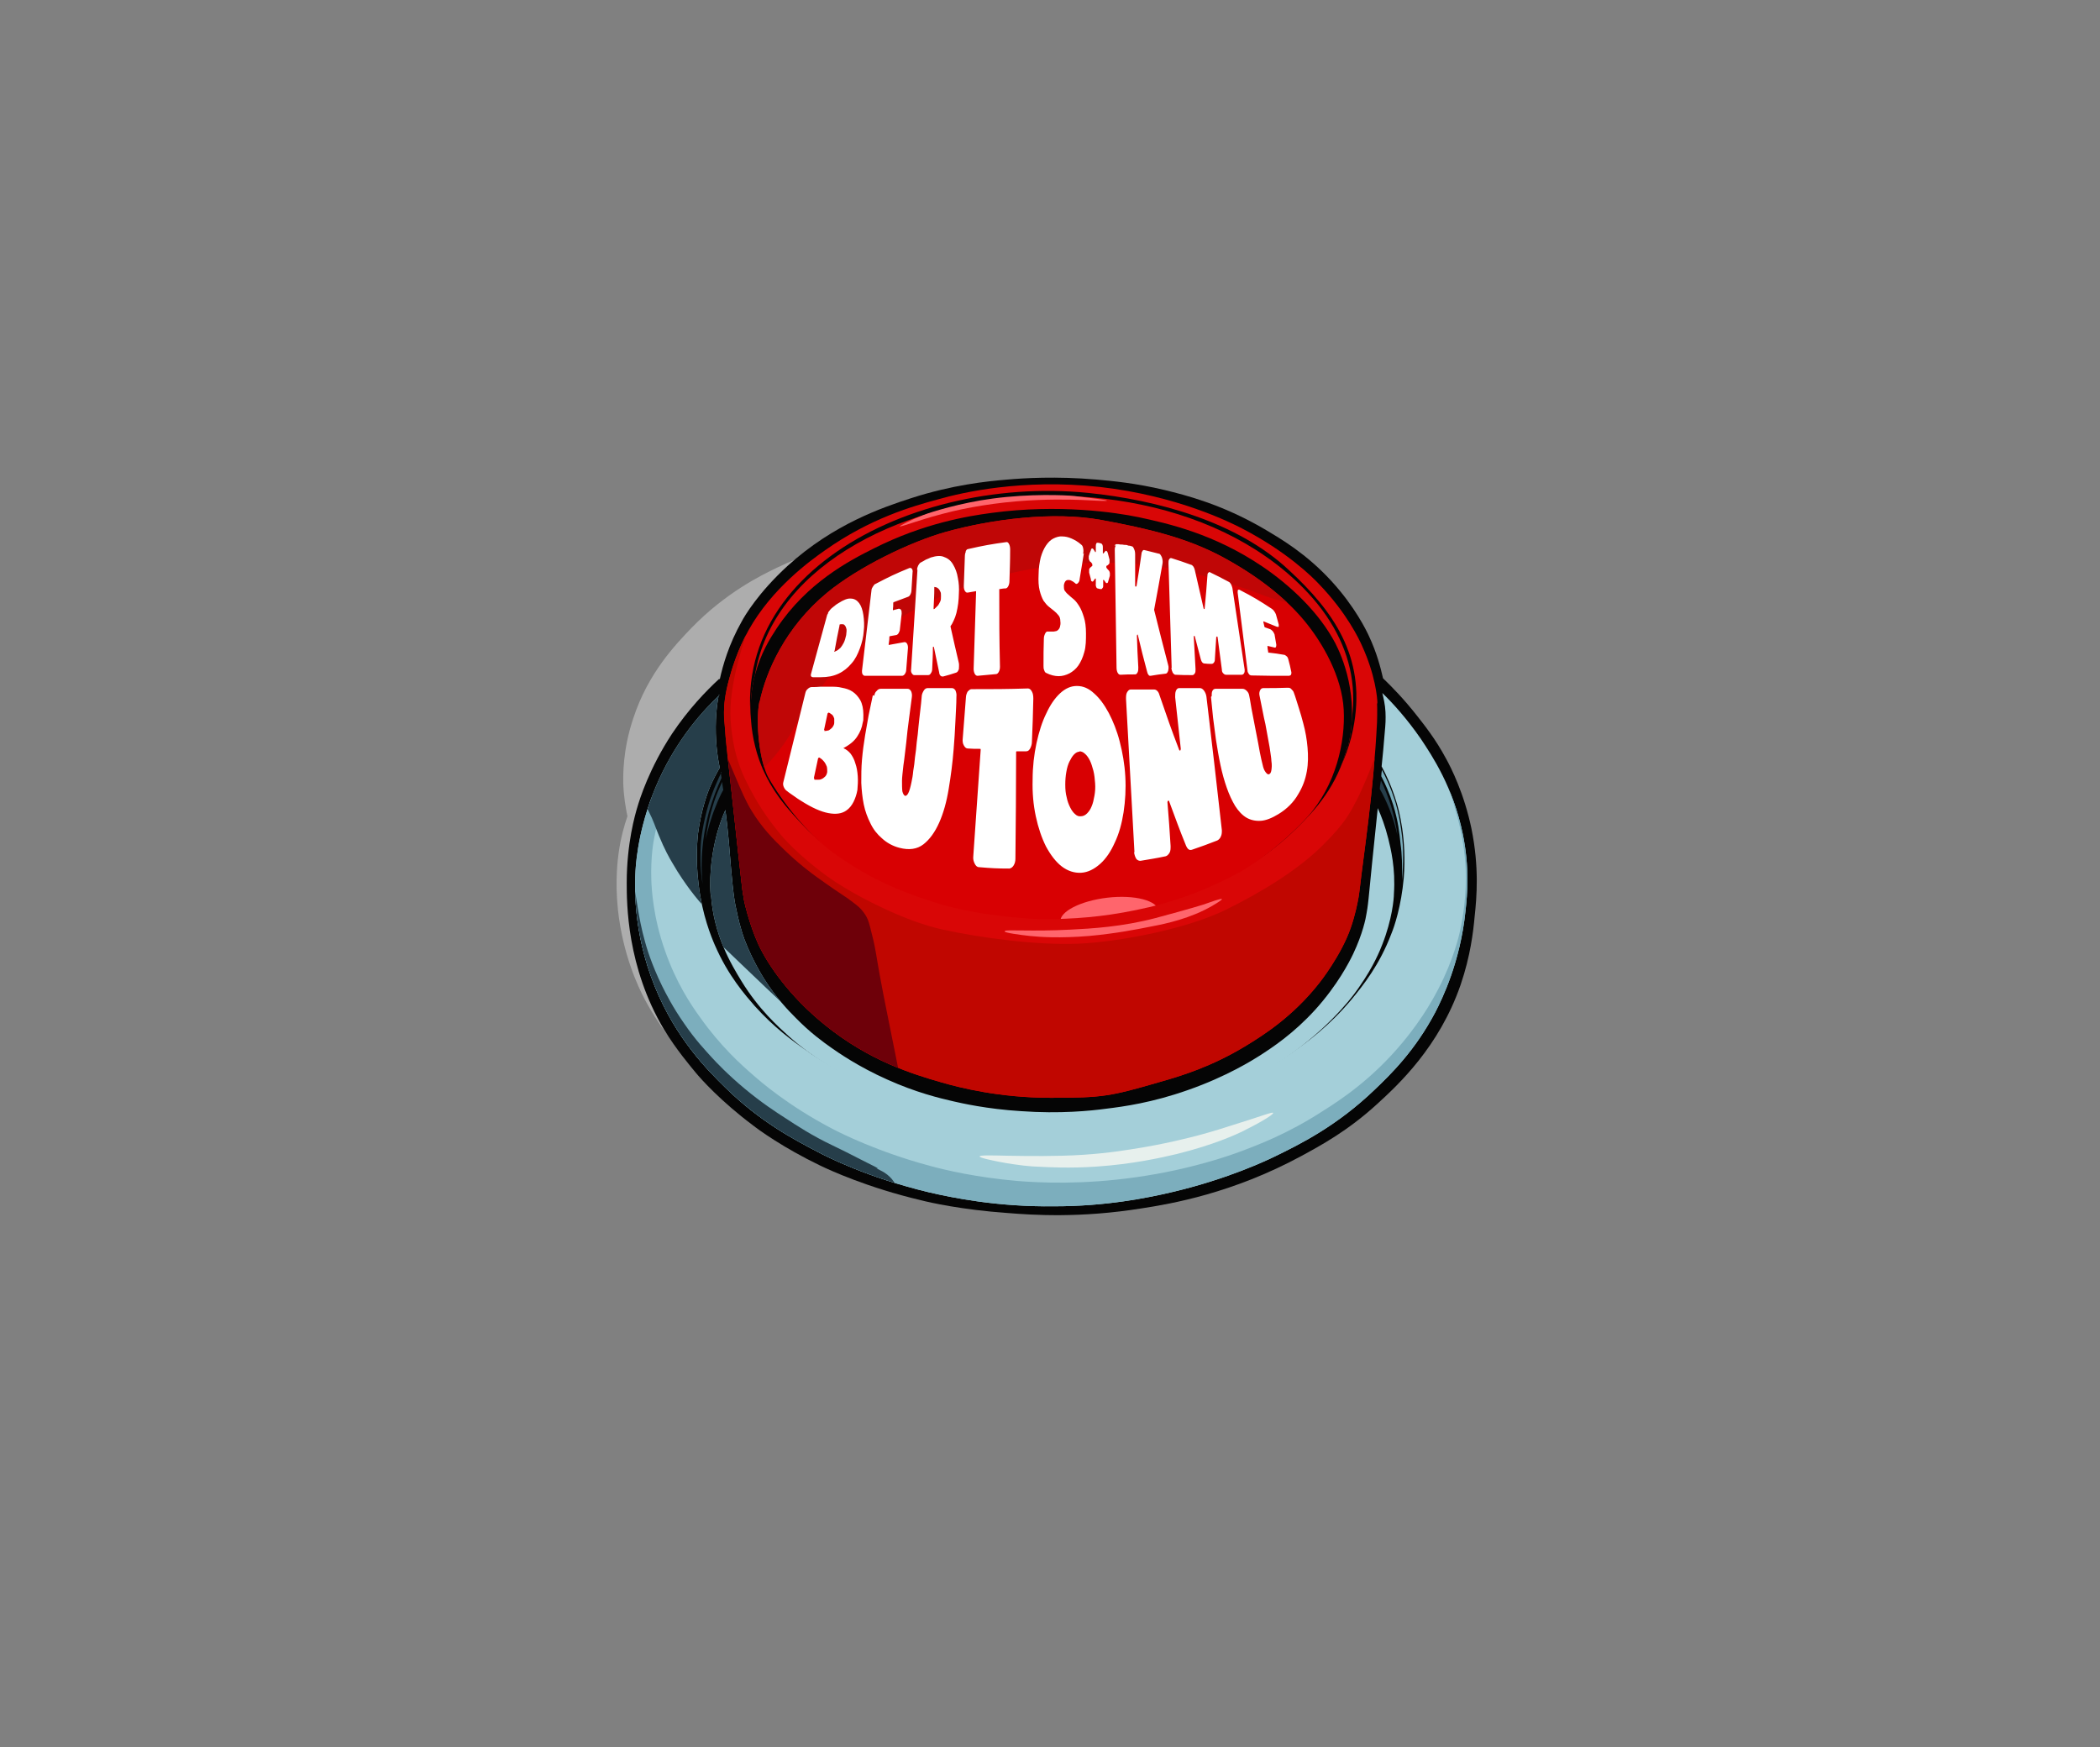<?xml version="1.0" encoding="UTF-8"?>
<svg id="Layer_1" xmlns="http://www.w3.org/2000/svg" xmlns:xlink="http://www.w3.org/1999/xlink" version="1.1" viewBox="0 0 598.1 497.7">
  <rect x="0" y="0" width="598.1" height="497.7" fill="#808080" stroke="none"/>
  <!-- Generator: Adobe Illustrator 29.5.1, SVG Export Plug-In . SVG Version: 2.1.0 Build 141)  -->
  <defs>
    <style>
      .st0 {
        fill: none;
      }

      .st1 {
        fill: #a4cfd9;
      }

      .st2 {
        fill: #050505;
      }

      .st3 {
        fill: #273f4b;
      }

      .st4 {
        fill: #6e0009;
      }

      .st5, .st6 {
        isolation: isolate;
      }

      .st7 {
        fill: #79aebc;
      }

      .st8 {
        fill: #ff656c;
      }

      .st9 {
        clip-path: url(#clippath-1);
      }

      .st10 {
        clip-path: url(#clippath-3);
      }

      .st11 {
        clip-path: url(#clippath-4);
      }

      .st12 {
        clip-path: url(#clippath-2);
      }

      .st13 {
        fill: #fff;
      }

      .st14 {
        fill: #c00600;
      }

      .st15 {
        fill: #7caebd;
      }

      .st16 {
        fill: #263e4a;
      }

      .st17 {
        fill: #e7f0ed;
      }

      .st18 {
        fill: #c00606;
      }

      .st6 {
        fill: #adadad;
        mix-blend-mode: multiply;
      }

      .st19 {
        fill: #d90606;
      }

      .st20 {
        fill: #d80002;
      }

      .st21 {
        clip-path: url(#clippath);
      }
    </style>
    <clipPath id="clippath">
      <path class="st0" d="M205,197.9c-4.7,4.4-11.9,12.3-17.3,24.1-5.5,12.1-6.5,22.5-6.7,26-.2,3.7-.9,17.2,5.5,33,6,14.8,14.9,23.7,20.1,28.8,9.9,9.7,19.4,14.7,26.3,18.3,2.4,1.3,14.4,7.4,31.6,11.5,6.9,1.6,19.6,4.2,35.8,4,14.5,0,26.3-2.3,34.2-4.2,15.4-3.7,26.1-8.8,28.4-9.9,7.2-3.5,17.8-8.7,28.7-19.2,4.5-4.3,11.4-11,17.2-22,1.9-3.7,7.1-14.2,8.6-28.9.5-4.6,1.2-12.2-.8-21.9-2.7-13.2-8.7-22.2-11.9-27-4-5.8-8-10.2-11-13.1.3,1.3.8,3.2.9,5.4.1,2.1,0,3.6-.2,5.7-.3,3.9-.6,6.9-.9,9.8,1.3,2.4,2.9,5.8,4.2,10.1.7,2.2,3,10.6,2.1,21.7-.7,8-2.7,13.9-3.5,15.8-3.4,9-8.1,14.8-11.3,18.7-6.5,7.8-13,12.4-16.8,15.1-11.8,8.2-22.5,11.7-29,13.8-2.4.8-13.9,4.3-29.7,5.6-12.5,1-22.4,0-27.4-.6-10-1.2-17.5-3.3-20.2-4.1-9.6-2.8-16.5-6.1-18.3-7-7.5-3.7-12.8-7.3-14.1-8.3-3.9-2.7-9-6.4-14.5-12.5-2.6-3-7.6-8.6-11.4-17.4-1-2.3-3.6-8.6-4.6-17.1-1-7.7-.3-13.4-.2-14.6.9-7.1,2.9-12.1,3.4-13.3,1-2.3,2-4.2,2.8-5.5-.8-3.7-1.3-8.3-1.1-13.6.1-2.6.4-5,.8-7.1h.3Z"/>
    </clipPath>
    <clipPath id="clippath-1">
      <path class="st0" d="M202.4,255c-.5-7,.7-13,1.4-15.9.8-3.5,1.9-6.3,2.8-8.4.5,3.9.8,7.2,1,9.3.4,4.4.8,11,1.6,16.4.2,1,.3,1.9.4,2.1,0,0,.7,3.7,1.7,6.9,1.9,6.3,6,12.9,6.2,13.2,3.5,5.6,7,9.2,9.1,11.3,4.1,4.2,7.7,6.8,10.1,8.5,2,1.4,7.7,5.4,16,9.1,8.2,3.7,14.9,5.3,18.8,6.2,2.2.5,9.5,2.2,19.3,2.8,11.1.8,19.9,0,24.3-.7,4.9-.6,13-1.7,23.2-5.3,11.2-3.9,18.7-8.7,20.3-9.7,3.9-2.5,9.8-6.4,16-13.2,6.4-7.1,9.7-13.6,10.8-15.9,2.7-5.7,3.6-10.1,3.8-11.5.4-2.1.5-3.7.6-4.4.5-5.5,1.4-13.9,2.6-25.6,1,2.2,2.1,5.1,3,8.7.7,2.9,2.1,8.4,1.6,15.7,0,1.4-.5,7.3-3.3,14.4-.6,1.6-2.5,6.3-6.5,12-1.3,2-7,9.9-18.1,18.2-11.9,8.8-22.9,12.5-29.5,14.8-2.6.9-12.6,4.1-26.3,5.6-5.5.6-14.6,1.2-25.9.2-12.7-1.1-22-3.8-24.5-4.5-11-3.2-18.7-7.2-20.3-8.1-4.6-2.4-10.9-5.8-17.8-11.9-3.2-2.9-8.7-7.8-13.6-15.8-3-4.9-7.9-13.1-8.7-24.5h0Z"/>
    </clipPath>
    <clipPath id="clippath-2">
      <path class="st0" d="M392.3,200.4c0-1.6-.6-8.2-4.4-16.5-.8-1.8-4.3-9.3-12.3-17.6-1.9-2-9-9.1-21.9-15.8-3.1-1.6-18.3-9.3-40.5-11.8-22.1-2.4-39.2,1.6-45.9,3.5-7.4,2-19.4,5.4-32.4,14.6-4,2.8-15,10.7-21.7,22.7-3.3,5.9-4.9,11.6-5.5,13.8-1.3,4.7-1.5,7.7-1.5,9.6s0,1.7.2,3.6c.3,4.7.8,8.3.8,8.8,1.4,12,2.6,24.1,4,36.2.1,1,.3,2.7.7,4.9,0,0,1.3,6.4,4.1,12.6,2.8,6,9,14.9,18.9,22.9,12.7,10.3,25.2,14.1,33.2,16.4,5.2,1.5,16.5,4.4,31.2,4.4s16.9-.4,31-4.5c6-1.7,14.7-4.3,24.7-10.4,4.4-2.7,13.2-8.1,20.9-18,0,0,6.1-7.7,8.8-15.5,1.3-3.7,2-7.5,2-7.5.4-1.9.5-3.3.6-3.9,1-9,3.9-27.2,4.9-47.3,0-1.3.1-3,0-5.3h0ZM383.7,212.6c-2.7,11.3-9.3,18.3-14.4,23.3-15.6,15.4-33.3,19.8-43.7,22.3-5.5,1.3-24.5,5.5-48.1,1-17.1-3.3-28.5-9.5-31.5-11.2-4.8-2.8-11.5-6.6-18.1-13.8-4.2-4.5-10.2-11-12.8-21.5-2.6-10.3-.6-18.7,0-20.7,1.6-6,4.2-10.1,6.1-13,8.6-13,20.7-19.3,27.7-22.8,14.3-7.2,26.8-9.2,33.5-10.1,19.2-2.6,35.5,0,41.8,1.2,8.4,1.8,21.5,4.7,35.4,14.1,7.8,5.3,16,12.9,20.7,21.8,1.8,3.5,7.1,15.2,3.6,29.5h-.2Z"/>
    </clipPath>
    <clipPath id="clippath-3">
      <path class="st0" d="M213.4,178.6s-1.1,2.2-2.9,8.8c-1.8,6.6-2.8,13.1-2.4,18,.4,4.9,1.2,10.6,4.3,16.9s5.8,10.4,10,15.5c4.3,5.1,12.1,11.5,17.9,14.9,5.7,3.5,18,9.9,28.3,12.1,10.4,2.3,26.6,4.5,38.5,4s31.1-4.3,41.9-9.6c10.8-5.3,20.8-11.6,27.5-18.2,6.7-6.6,8-9.5,9.9-13.1,1.9-3.6,5.1-11.7,6.3-15.2,1.1-3.6,5.4,4.6,5.4,4.6l-4.9,70.2-76.5,36.9-77.5-8.5-43.9-42.2,2.4-70.2,11.3-24.8h4.4Z"/>
    </clipPath>
    <clipPath id="clippath-4">
      <path class="st0" d="M216.4,199.7c1.8-8.4,7.2-21,19.2-30.9,8.9-7.3,23.5-14.4,33.8-17.3,12.9-3.6,30.6-5.9,44.2-3.4s24.3,5.1,34.3,10.4c9.9,5.3,18,11.6,23.5,18.2,5.5,6.6,10.8,16.2,11.3,25.4.5,9.2-2.2,21.6-10.4,30.7-6.9,7.5-15.2,13.7-21.4,16.8-6.2,3.1-13.4,6.4-23.6,8.8-10.3,2.4-18.4,3.2-27.2,3.4-8.8.2-22.4-1.4-31.7-4.1-13.1-3.9-22.1-8.2-31.6-15.2-7.1-5.3-14-14.1-17.9-20.9-2.6-4.6-3.8-16-2.6-21.8h.1Z"/>
    </clipPath>
  </defs>
  <g class="st5">
    <g id="Layer_11" data-name="Layer_1">
      <g id="button-nopress">
        <g>
          <path class="st6" d="M191,295.9c-2.1-2.6-4.8-6.4-7.4-11.3-1.8-3.4-6.2-12.6-7.6-25.4-.9-8.5,0-14.8.2-16.3.6-4.3,1.6-7.8,2.5-10.4-.5-2.4-1.1-5.7-1.2-9.7,0-1.7-.2-9.2,2.9-18.3,4.2-12.8,12-20.9,16.5-25.6,9.8-10.1,19.8-15,24.4-17.2,3.7-1.8,6.9-3,9.3-3.8-13.2,46-26.4,92.1-39.6,138.1h0Z"/>
          <path class="st2" d="M205,193.5c.9-4.1,2.6-10,6.2-16.4.9-1.7,4.8-8.3,13.1-15.9,13.2-12,27.2-16.7,35.2-19.3,11.8-3.8,21.4-4.8,27.4-5.3,4.6-.4,13.8-1,25.4,0,4.5.4,11.1,1,19.5,3,5.7,1.4,16.2,4,28.3,11.1,4.9,2.9,11.9,7,19,14.7,6.9,7.5,10.1,14.3,10.8,15.8,2.2,4.7,3.3,8.9,4,12,2.7,2.6,6.1,6.1,9.7,10.7,2.2,2.8,5.3,6.7,8.2,12.1,1.5,2.7,5.2,10,7.3,20.1,2.2,10.9,1.5,19.4.9,24.9-.4,4.4-1.2,11.3-4,19.5-6.1,17.7-17.8,28.5-23.7,33.9-8.4,7.7-16,11.8-21.7,14.9-19.6,10.6-37,13.6-45.5,14.9-17.4,2.8-31,1.9-38.3,1.3-12.8-.9-22.1-3-24.4-3.6-15.3-3.6-26.1-8.6-28.8-9.9-10.6-5.1-17.7-10.3-19.2-11.5-9.1-6.8-14.8-13.2-16.2-14.9-1.3-1.6-5.6-6.6-9.1-12.4-10.6-17.8-10.6-35.9-10.6-41.8,0-11.2,2.4-19.4,3-21.4.7-2.4,3.4-11.1,9.9-21,4.7-7,9.6-12.1,13.5-15.7v.2Z"/>
          <g>
            <g>
              <g>
                <path class="st1" d="M205,197.9c-4.7,4.4-11.9,12.3-17.3,24.1-5.5,12.1-6.5,22.5-6.7,26-.2,3.7-.9,17.2,5.5,33,6,14.8,14.9,23.7,20.1,28.8,9.9,9.7,19.4,14.7,26.3,18.3,2.4,1.3,14.4,7.4,31.6,11.5,6.9,1.6,19.6,4.2,35.8,4,14.5,0,26.3-2.3,34.2-4.2,15.4-3.7,26.1-8.8,28.4-9.9,7.2-3.5,17.8-8.7,28.7-19.2,4.5-4.3,11.4-11,17.2-22,1.9-3.7,7.1-14.2,8.6-28.9.5-4.6,1.2-12.2-.8-21.9-2.7-13.2-8.7-22.2-11.9-27-4-5.8-8-10.2-11-13.1.3,1.3.8,3.2.9,5.4.1,2.1,0,3.6-.2,5.7-.3,3.9-.6,6.9-.9,9.8,1.3,2.4,2.9,5.8,4.2,10.1.7,2.2,3,10.6,2.1,21.7-.7,8-2.7,13.9-3.5,15.8-3.4,9-8.1,14.8-11.3,18.7-6.5,7.8-13,12.4-16.8,15.1-11.8,8.2-22.5,11.7-29,13.8-2.4.8-13.9,4.3-29.7,5.6-12.5,1-22.4,0-27.4-.6-10-1.2-17.5-3.3-20.2-4.1-9.6-2.8-16.5-6.1-18.3-7-7.5-3.7-12.8-7.3-14.1-8.3-3.9-2.7-9-6.4-14.5-12.5-2.6-3-7.6-8.6-11.4-17.4-1-2.3-3.6-8.6-4.6-17.1-1-7.7-.3-13.4-.2-14.6.9-7.1,2.9-12.1,3.4-13.3,1-2.3,2-4.2,2.8-5.5-.8-3.7-1.3-8.3-1.1-13.6.1-2.6.4-5,.8-7.1h.3Z"/>
                <g class="st21">
                  <g>
                    <path class="st15" d="M409.4,216.5c1.4,3.2,3.1,7.4,4.7,12.7,1.1,3.9,2.5,8.6,3.1,15,.4,3.8.7,11.4-1.3,20.6-.3,1.6-1.9,8.5-6.2,16.8-.9,1.7-4.1,8-10.2,15.3-8.7,10.5-17.7,16.4-22.8,19.6-10,6.5-18.6,9.7-23.7,11.6-2.7,1-13.8,5-29.3,7.2-15.3,2.2-27.6,1.6-33.8,1.1-11.7-1-20.6-3.1-25-4.3-14.9-4-25.4-9.3-27.7-10.5-12.7-6.6-20.8-13.7-22.5-15.2-3.6-3.1-9.4-8.3-15.3-16.6-2.6-3.6-6.8-9.8-10-19-3.4-9.6-3.8-17.5-3.9-20.2-.2-6.4.6-11,.9-12.3.6-3.2,1.4-5.8,2.1-7.8-3.1-3.5-6.2-7.1-9.3-10.6-3.1,8.3-8,24.9-4.7,45.2,3,18.8,11.6,31.5,16.1,38.1,5.5,8.1,14.7,19,28.7,28.1,16.6,10.8,31.8,13.7,45.3,16.3,3.5.7,20.4,3.8,42.9,2.5,8.3-.5,21.6-1.3,38.1-6.3,9.9-3,23.5-7.1,38.2-17.6,7.8-5.6,22.2-16.1,31.9-35.7,3.6-7.3,12.7-26.2,8.3-50-2-11.1-6.3-19.5-9.5-24.8-1.7.2-3.5.5-5.2.7h0Z"/>
                    <path class="st16" d="M201.1,198c2.1-1.5,4.2-2.8,6.2-3.8-.4,4.4-.5,9.7,0,15.5.3,2.8.7,5.5,1.2,7.9-.7,1.5-1.7,3.8-2.8,6.5-1.8,4.8-4.3,11.2-5,19.5-.3,3.7-.4,9.1.8,15.7-1.5-1.5-3.2-3.5-5-5.9-1.1-1.5-3-4.1-5-7.6-.8-1.3-2.3-4-3.8-7.7-1.1-2.6-1.5-4.2-3-7.1-.8-1.6-1.5-2.8-2-3.6,1.6-6.9,5.9-20.3,18.1-29.3h.3ZM255.1,337.5c-.3-.6-.8-1.4-1.6-2.2-1.1-1.1-2.1-1.6-2.9-2-3.2-1.6,3.5,1.4-5.4-3-3.5-1.8-5.3-2.7-8-4-5.9-2.8-10.3-5.7-13.5-7.8-2.8-1.8-6.8-4.4-11.6-8.4s-8.1-7.5-9.2-8.7c-1.8-2-4.8-5.1-8-9.8-3.3-4.7-5.3-8.7-6.3-10.7-3.1-6.3-4.6-11.5-4.9-12.7-1-3.5-1.6-6.8-2.1-9.8-.4-2.4-.7-4.3-.9-5.7-.1,4.9.2,11,1.5,17.8.8,4,2,10.4,5.6,17.9,3.2,6.9,6.9,11.5,9.7,15.1,5.4,6.8,10.5,11.2,12.5,12.9,5.6,4.7,10,7.2,18.6,12,11.4,6.3,16.6,7.8,20.5,8.5,2.5.5,4.7.6,6.2.7h-.2Z"/>
                    <path class="st17" d="M279,329.4c0-.4,3.4-.3,8-.2,0,0,8.4.2,15.5,0,8.5-.2,15.1-1.1,19.5-1.8,9.9-1.5,17.3-3.5,18.9-3.9,4.2-1.1,8.9-2.6,10.4-3.1,7.8-2.4,11.2-3.8,11.3-3.4.2.5-4.5,3.2-9,5.4-1.7.8-7.9,3.7-18.4,6.3-4.6,1.1-12.7,2.9-23,3.6-7.6.5-13.1.2-17,0-.9,0-5.2-.3-10.8-1.4-1.5-.3-5.5-1.1-5.4-1.5Z"/>
                  </g>
                </g>
              </g>
              <g>
                <g>
                  <g>
                    <path class="st16" d="M205.7,222.8c0,.7.2,1.5.3,2.2-.8,1.4-1.5,3-2.2,4.8-1.4,3.4-2.2,6.5-2.8,9.2.4-3.1,1.1-6.7,2.4-10.7.7-2.1,1.5-3.9,2.3-5.6h0Z"/>
                    <path class="st16" d="M205.3,219.8c0,.6.1,1.2.2,1.8-1.2,2.6-2.5,5.9-3.6,9.7-1.1,4.2-1.6,7.7-1.8,9.9-.4,4-.3,7.6,0,10.6-.3-1.9-.6-4.4-.6-7.4s0-6,1.4-11.9c1-4.3,2.3-7.5,3.1-9.3.6-1.4,1.1-2.5,1.5-3.3h-.2Z"/>
                  </g>
                  <g>
                    <path class="st16" d="M393,224.6c0-.8.2-1.5.3-2.3,1,2,2,4.5,2.9,7.3.9,3.1,1.5,5.9,1.8,8.3-.5-2.2-1.2-4.7-2.3-7.5-.9-2.2-1.8-4.1-2.8-5.8h.1Z"/>
                    <path class="st7" d="M393.4,221.1c0-.6.1-1.2.2-1.8,1.1,2.1,2.4,4.8,3.5,8.2.4,1.1,1.6,5.1,2.2,10.6.4,3.2.5,7.6,0,12.7.1-4.1,0-7.6-.4-10.3-.3-3.1-.7-6.7-2.1-11.2-1.1-3.5-2.4-6.3-3.4-8.2h0Z"/>
                  </g>
                </g>
                <g>
                  <path class="st1" d="M202.4,255c-.5-7,.7-13,1.4-15.9.8-3.5,1.9-6.3,2.8-8.4.5,3.9.8,7.2,1,9.3.4,4.4.8,11,1.6,16.4.2,1,.3,1.9.4,2.1,0,0,.7,3.7,1.7,6.9,1.9,6.3,6,12.9,6.2,13.2,3.5,5.6,7,9.2,9.1,11.3,4.1,4.2,7.7,6.8,10.1,8.5,2,1.4,7.7,5.4,16,9.1,8.2,3.7,14.9,5.3,18.8,6.2,2.2.5,9.5,2.2,19.3,2.8,11.1.8,19.9-.1,24.3-.7,4.9-.6,13-1.7,23.2-5.3,11.2-3.9,18.7-8.7,20.3-9.7,3.9-2.5,9.8-6.4,16-13.2,6.4-7.1,9.7-13.6,10.8-15.9,2.7-5.7,3.6-10.1,3.8-11.5.4-2.1.5-3.7.6-4.4.5-5.5,1.4-13.9,2.6-25.6,1,2.2,2.1,5.1,3,8.7.7,2.9,2.1,8.4,1.6,15.7,0,1.4-.5,7.3-3.3,14.4-.6,1.6-2.5,6.3-6.5,12-1.3,2-7,9.9-18.1,18.2-11.9,8.8-22.9,12.5-29.5,14.8-2.6.9-12.6,4.1-26.3,5.6-5.5.6-14.6,1.2-25.9.2-12.7-1.1-22-3.8-24.5-4.5-11-3.2-18.7-7.2-20.3-8.1-4.6-2.4-10.9-5.8-17.8-11.9-3.2-2.9-8.7-7.8-13.6-15.8-3-4.9-7.9-13.1-8.7-24.5h0Z"/>
                  <g class="st9">
                    <path class="st3" d="M203.1,267c1.9,1.8,4.8,4.5,8.2,7.8,10.3,9.9,16.3,15.4,16,15-5.4-6.1-8.7-11.9-10.6-16-4.4-9.4-5.7-17.7-6.3-21.5-.8-5.5-.4-7-1.6-18.6-.5-4.6-1-8.5-1.3-11.1-1.6,3.4-3.2,7.4-4.4,12-3.4,13.5-1.7,25.3,0,32.4h0Z"/>
                  </g>
                </g>
              </g>
            </g>
            <g>
              <g>
                <path class="st19" d="M392.3,200.4c0-1.6-.6-8.2-4.4-16.5-.8-1.8-4.3-9.3-12.3-17.6-1.9-2-9-9.1-21.9-15.8-3.1-1.6-18.3-9.3-40.5-11.8-22.1-2.4-39.2,1.6-45.9,3.5-7.4,2-19.4,5.4-32.4,14.6-4,2.8-15,10.7-21.7,22.7-3.3,5.9-4.9,11.6-5.5,13.8-1.3,4.7-1.5,7.7-1.5,9.6s0,1.7.2,3.6c.3,4.7.8,8.3.8,8.8,1.4,12,2.6,24.1,4,36.2.1,1,.3,2.7.7,4.9,0,0,1.3,6.4,4.1,12.6,2.8,6,9,14.9,18.9,22.9,12.7,10.3,25.2,14.1,33.2,16.4,5.2,1.5,16.5,4.4,31.2,4.4s16.9-.4,31-4.5c6-1.7,14.7-4.3,24.7-10.4,4.4-2.7,13.2-8.1,20.9-18,0,0,6.1-7.7,8.8-15.5,1.3-3.7,2-7.5,2-7.5.4-1.9.5-3.3.6-3.9,1-9,3.9-27.2,4.9-47.3,0-1.3.1-3,0-5.3h0ZM383.7,212.6c-2.7,11.3-9.3,18.3-14.4,23.3-15.6,15.4-33.3,19.8-43.7,22.3-5.5,1.3-24.5,5.5-48.1,1-17.1-3.3-28.5-9.5-31.5-11.2-4.8-2.8-11.5-6.6-18.1-13.8-4.2-4.5-10.2-11-12.8-21.5-2.6-10.3-.6-18.7,0-20.7,1.6-6,4.2-10.1,6.1-13,8.6-13,20.7-19.3,27.7-22.8,14.3-7.2,26.8-9.2,33.5-10.1,19.2-2.6,35.5-.1,41.8,1.2,8.4,1.8,21.5,4.7,35.4,14.1,7.8,5.3,16,12.9,20.7,21.8,1.8,3.5,7.1,15.2,3.6,29.5h-.2Z"/>
                <g class="st12">
                  <g>
                    <g>
                      <g>
                        <path class="st14" d="M213.4,178.6s-1.1,2.2-2.9,8.8c-1.8,6.6-2.8,13.1-2.4,18,.4,4.9,1.2,10.6,4.3,16.9,3.1,6.3,5.8,10.4,10,15.5,4.3,5.1,12.1,11.5,17.9,14.9,5.7,3.5,18,9.9,28.3,12.1,10.4,2.3,26.6,4.5,38.5,4s31.1-4.3,41.9-9.6c10.8-5.3,20.8-11.6,27.5-18.2,6.7-6.6,8-9.5,9.9-13.1s5.1-11.7,6.3-15.2c1.1-3.6,5.4,4.6,5.4,4.6l-4.9,70.2-76.5,36.9-77.5-8.5-43.9-42.2,2.4-70.2,11.3-24.8h4.4Z"/>
                        <g class="st10">
                          <path class="st4" d="M204.8,209.5c.9,2.6,2.3,6.3,4.2,10.7,2.3,5.5,3.5,8.2,5.1,10.8,3,4.9,6.2,8.1,9.1,10.9,4.2,4.1,8,6.9,9.4,7.9,4.3,3.1,7.2,5,7.2,5,.4.3,1.3.8,2.3,1.6,2.2,1.6,3.1,2.3,4.3,4.1.5.8.9,1.5,1.4,3.5.8,3.1,1.2,4.7,1.7,7.6.5,3,1.3,7.9,3.4,18.2,1.2,5.8,3.5,17.5,3.5,17.5l-20.2-7.3-22.6-24.4-8.5-31.9-.4-34.3h.1Z"/>
                        </g>
                      </g>
                      <path class="st8" d="M286.2,265.2c0-.5,7.8.2,18.6-.4,6.1-.3,14.8-.8,24.3-3.3,10.1-2.7,13.5-3.8,13.5-3.8,2.3-.8,5.3-1.9,5.4-1.6s-2.1,1.5-2.7,1.9c-6.2,3.6-13.2,5.1-16.9,5.8-5,1-10.6,2.1-18.2,2.8-8.6.7-13.9.3-16.9,0-2.8-.3-7.2-.9-7.2-1.3h.1Z"/>
                    </g>
                    <path class="st2" d="M217.3,219.3c-19.1-51.9,39.6-84.2,92.6-78.9,19.7,2,42.5,8.2,57.2,22,12.7,11.7,21.7,24.6,18.6,43.5-.9,5.7-3,11.2-5.7,16.2l-.9-.5c10.2-18.2,8.4-37.6-8-54.2-51.5-52.2-179.9-21.9-153,51.6l-.9.3h0Z"/>
                    <path class="st8" d="M256.2,150c0-.3,3.5-2,6.8-3.3,2-.8,10.6-3.5,19.8-4.7,10.4-1.4,20.5-1,23.3-.7,4.2.5,9.2,1.1,9.2,1.3s-3.4,0-7.5-.2c-2.9-.1-10-.3-18.3.4-9.3.8-16.3,2.4-18,2.8-8.9,2.1-15.1,4.7-15.3,4.3h0Z"/>
                  </g>
                </g>
              </g>
              <g>
                <path class="st20" d="M216.4,199.7c1.8-8.4,7.2-21,19.2-30.9,8.9-7.3,23.5-14.4,33.8-17.3,12.9-3.6,30.6-5.9,44.2-3.4s24.3,5.1,34.3,10.4c9.9,5.3,18,11.6,23.5,18.2,5.5,6.6,10.8,16.2,11.3,25.4s-2.2,21.6-10.4,30.7c-6.9,7.5-15.2,13.7-21.4,16.8-6.2,3.1-13.4,6.4-23.6,8.8-10.3,2.4-18.4,3.2-27.2,3.4-8.8.2-22.4-1.4-31.7-4.1-13.1-3.9-22.1-8.2-31.6-15.2-7.1-5.3-14-14.1-17.9-20.9-2.6-4.6-3.8-16-2.6-21.8h.1Z"/>
                <g class="st11">
                  <g>
                    <path class="st18" d="M217.7,218.6c.8-.8,2-2.1,3.3-3.7,3.1-3.8,4.8-7,5.6-8.4,0,0,3-5.3,9-13,5.4-6.9,11-10.8,16.2-14.5,2.3-1.6,10.6-7.3,22.9-11.9,2.1-.8,11-4,23.4-5.7,10.9-1.5,19.3-1.1,22.2-1,10.8.6,18.9,2.7,20.9,3.2,4.8,1.3,13.7,4,17.9,5.7.7.3,3.3,1.3,7,2.2.8.2,1.5.4,2,.5-.5-.7-1.3-1.7-2.3-2.9-1.8-2.1-4.2-4.3-9.6-7.6-2.7-1.7-6.1-3.8-11.1-6.1-7.4-3.4-13.5-4.9-18.3-6-11.5-2.8-20.4-3.2-22.2-3.3-7-.3-12.4.2-16.1.5-5.1.5-11.3,1.1-19.1,3.1-10.7,2.8-18.3,6.8-21.3,8.4-3.7,2-9.1,5-15.1,10.4-5.4,4.8-8.5,9.2-9.4,10.4-2.2,3.1-4.8,6.9-6.8,12.5-2,5.9-2.1,10.7-2.2,11.8-.1,6.6,1.6,11.9,3,15.3h.1Z"/>
                    <path class="st8" d="M302,262.6c-.3-2.9,5.7-6,13.4-6.9,7.7-.9,14.3.8,14.6,3.8l-28,3.1Z"/>
                  </g>
                </g>
              </g>
            </g>
          </g>
        </g>
        <g id="button-text1">
          <path class="st13" d="M235.8,174.8c0-.3.2-.6.4-.8.2-.3.4-.5.6-.7.4-.3.7-.6,1-.8.3-.3.7-.5,1-.7,1.4-.9,2.6-1.4,3.5-1.3,1,0,1.8.5,2.4,1.3.6.8,1,2,1.2,3.4s.3,3,.1,4.6c-.1,1.6-.5,3.3-1.1,4.9-.6,1.6-1.3,3.1-2.4,4.3-1,1.2-2.2,2.2-3.7,2.9s-3.1,1-5,1h-2.2c-.3,0-.5-.1-.6-.3s-.1-.4,0-.7c1.8-6.7,2.8-10.1,4.6-16.8l.2-.3ZM237.6,185.4v.2h.1c.2,0,.4-.2.7-.3.3-.2.6-.4,1-.8.3-.4.6-.8.9-1.4.3-.6.5-1.3.7-2.2.1-.9.2-1.6,0-2-.1-.4-.3-.7-.5-.9s-.5-.2-.7-.2c-.3,0-.5,0-.6.1h-.1v.3c-.6,2.9-.9,4.3-1.4,7.2h0ZM248.7,167c.2-.4.4-.6.7-.7,3.8-2,5.7-2.9,9.6-4.5.3-.1.5,0,.7.2.2.3.3.6.2,1.1-.1,1.9-.2,2.9-.3,4.9,0,.5-.1.9-.3,1.3-.2.4-.4.6-.7.7-1.6.6-2.4.9-4,1.5-.1,0-.2.1-.2.3,0,.7,0,1.1-.1,1.8,0,.2,0,.3.1.2.6-.2.9-.2,1.5-.4.3,0,.5,0,.7.3s.2.6.2,1.1c-.2,1.8-.3,2.7-.5,4.4,0,.5-.2.8-.4,1.2-.2.3-.5.5-.7.5-.7.1-1,.2-1.7.3-.1,0-.2.1-.2.3,0,.8-.1,1.2-.2,2v.2h.1c1.8-.3,2.6-.5,4.4-.8.3,0,.5.1.7.4.2.3.3.7.3,1.2-.2,2.5-.3,3.8-.5,6.3,0,.5-.2.9-.4,1.2-.2.3-.5.5-.8.5h-10.5c-.3,0-.5-.1-.7-.4-.2-.3-.2-.6-.2-1,1.1-9.2,1.6-13.7,2.7-22.9,0-.4.2-.8.4-1.1h0ZM261.2,162.3c0-.4.1-.8.3-1.2.2-.4.4-.6.6-.8.6-.3,1.1-.6,1.6-.9.5-.2,1-.4,1.4-.6,1.6-.5,2.9-.6,3.9-.1,1.1.4,1.9,1.1,2.5,2.2.6,1,1.1,2.3,1.3,3.7.3,1.4.4,2.9.3,4.4,0,1-.1,2-.2,2.9s-.3,1.8-.5,2.7c-.2.8-.5,1.6-.8,2.2-.3.7-.6,1.2-.9,1.6.9,4.1,1.4,6.2,2.4,10.5.1.6,0,1.2,0,1.7-.2.5-.4.9-.8,1-1.5.5-2.2.7-3.7,1.1-.2,0-.5,0-.7-.2s-.4-.5-.4-.9c-.6-2.9-.9-4.4-1.5-7.2q0-.2-.2-.2s-.1,0-.1.3c0,2.4-.1,3.6-.2,6,0,.5-.1.9-.4,1.3-.2.4-.5.5-.8.5h-3.9c-.3,0-.5-.2-.7-.5s-.3-.7-.2-1.2c.6-9.4,1.2-18.9,1.8-28.3h0ZM265.9,173.3v.2h.1c.1,0,.3-.2.5-.4s.4-.4.7-.7c.2-.3.4-.7.6-1.1.2-.4.2-.9.2-1.5s0-1-.2-1.3c-.1-.3-.3-.6-.5-.8s-.4-.3-.6-.4c-.2,0-.4-.1-.5-.1h-.1v.2c0,2.3-.1,3.4-.2,5.7v.2ZM275,157.1c.2-.4.4-.7.7-.7,4.4-1,6.6-1.4,11-2,.3,0,.5.2.7.6.2.4.3.9.3,1.5,0,3.6-.1,5.4-.2,9,0,.5-.1,1-.3,1.4-.2.4-.4.6-.7.7-.7,0-1.1.1-1.8.2h-.1v.3c0,8.7,0,13.1.2,21.8,0,.6-.1,1-.3,1.4-.2.4-.4.6-.7.7-2.2.2-3.3.3-5.4.5-.3,0-.6-.2-.8-.6-.2-.4-.3-.9-.3-1.4.3-8.7.4-13.1.7-21.9v-.2h-.1c-.9.2-1.4.2-2.3.4-.3,0-.5,0-.8-.5-.2-.3-.3-.8-.3-1.4.1-3.3.2-5,.3-8.4,0-.5.1-1,.3-1.4h-.1ZM308.7,157.6c-.5,2.9-.7,4.3-1.2,7.3,0,.6-.3,1-.5,1.2-.3.3-.6.3-.8,0-.3-.2-.6-.5-.9-.6-.3-.2-.6-.3-1-.3s-.6.1-.8.3c-.2.2-.4.6-.5,1.2,0,.6,0,1.1.2,1.5.3.4.6.8,1.1,1.2.4.4.9.8,1.5,1.3s1.1,1.2,1.6,2,.9,1.8,1.3,3.1c.4,1.2.6,2.8.6,4.6s0,3.8-.5,5.4c-.4,1.5-1,2.8-1.7,3.8s-1.6,1.7-2.5,2.2c-1,.5-2,.8-3.1.8s-2.3-.3-3.5-.9c-.3-.1-.5-.4-.6-.8-.2-.4-.2-.8-.2-1.3,0-3.1,0-4.6.1-7.7,0-.6.2-1.1.4-1.5.2-.4.5-.6.8-.5h1.2c.3,0,.6,0,.9-.1.3,0,.6-.2.8-.4.2-.2.4-.5.5-.9s.2-.9.1-1.5c0-.8-.2-1.4-.6-1.8-.3-.4-.7-.8-1.2-1.2s-1-.8-1.5-1.2-1-1-1.5-1.7c-.4-.7-.8-1.7-1.1-2.9-.3-1.2-.4-2.7-.3-4.6,0-1.8.3-3.5.6-4.8.4-1.4.9-2.5,1.5-3.4s1.3-1.6,2.1-2c.8-.4,1.7-.7,2.6-.6.8,0,1.7.2,2.6.6s1.8.9,2.7,1.7c.3.2.5.5.6,1.1.1.5.1,1,0,1.6l.2-.2ZM312.2,154.9c0-.2.2-.3.4-.3.4,0,.6.1,1,.2.1,0,.3.2.4.4.1.3.1.5.1.8v1.6s.1.1.2,0c.2-.2.3-.4.5-.6s.3-.1.4,0c.1,0,.2.2.3.5.2.8.3,1.2.5,1.9v.8c0,.2-.1.5-.3.6-.2.2-.3.3-.6.4v.3c0,.2,0,.3.1.3.2.3.3.4.6.7.2.2.2.4.3.7v.8c-.2.7-.3,1-.5,1.7,0,.2-.2.4-.3.4s-.3,0-.4-.2c-.2-.3-.3-.4-.5-.7h-.2s-.1.2,0,.3v1.3c0,.3,0,.5-.2.7-.1.2-.2.3-.4.3-.4,0-.6-.1-1-.2-.2,0-.3-.2-.4-.4,0-.2-.2-.5-.1-.8v-1.6h-.2c-.2.3-.3.4-.5.7-.1.2-.3.2-.4.1-.2,0-.3-.3-.3-.6-.2-.7-.3-1.1-.5-1.9v-.8c0-.3.2-.5.3-.6.2-.2.3-.3.6-.5v-.3c0-.2,0-.3-.1-.4-.2-.3-.3-.4-.6-.6-.1-.2-.2-.4-.3-.7v-.8c.2-.7.3-1,.6-1.7,0-.3.2-.4.3-.5.1,0,.2,0,.4.2.2.3.3.5.5.8,0,.1.1.1.2,0v-1.6c0-.3,0-.6.2-.8h-.1ZM317.4,155.5c.2-.4.4-.5.7-.5s.6,0,1,.1c.4,0,.7,0,1.1.1.4,0,.8,0,1.1.2.4,0,.7.1,1,.2.3,0,.5.3.7.8.2.4.3.9.3,1.5v8.8c0,.2,0,.4.2.4,0,0,.1,0,.2-.2.6-3.7.9-5.5,1.4-9.1,0-.4.2-.7.3-.9.2-.2.3-.3.6-.2,1.6.4,2.4.6,4,1,.4,0,.6.4.9,1,.2.6.3,1.2.2,1.8-.9,5.2-1.4,7.8-2.4,13.2,1.6,6.4,2.4,9.6,4,15.7.2.6.1,1.2,0,1.7-.2.5-.4.8-.8.8-1.7.2-2.5.3-4.2.6-.2,0-.5,0-.6-.3-.2-.2-.3-.5-.4-.9-1.1-4.1-1.6-6.1-2.6-10.3,0-.2-.1-.3-.2-.2,0,0-.1.1-.1.3.1,3.6.2,5.4.4,9,0,.6,0,1-.2,1.4s-.4.6-.7.6c-1.7,0-2.5,0-4.2.1-.3,0-.6-.2-.8-.6-.2-.4-.3-.9-.3-1.5-.2-11.1-.3-22.2-.5-33.3,0-.5,0-1,.3-1.4h-.4ZM333.7,190.2c-.3-9.9-.6-19.8-.9-29.7,0-.5,0-.9.2-1.2s.4-.4.7-.3c2.2.7,3.4,1.1,5.6,1.9.2,0,.4.3.6.5.2.3.3.6.4,1,1,4.4,1.5,6.6,2.5,10.9,0,.1.1.2.2.2,0,0,.1,0,.1-.2.4-3.9.5-5.8.8-9.5,0-.3.1-.6.3-.7.2-.2.3-.2.6,0,2,1,3.1,1.5,5.1,2.6.3.1.5.4.7.7.2.4.3.7.4,1.1,1.4,9.4,2.1,14.1,3.5,23.3,0,.4,0,.7-.2,1s-.4.4-.7.4h-4.4c-.3,0-.5-.1-.8-.4s-.4-.6-.4-1.1c-.5-3.6-.7-5.4-1.2-9.1,0-.2-.1-.3-.2-.3,0,0-.1,0-.2.2-.2,2.5-.2,3.8-.4,6.4,0,.4-.1.6-.3.9-.2.2-.4.3-.6.3-.8,0-1.2,0-2-.1-.5,0-.9-.4-1.1-1.2-.7-2.6-1-3.9-1.7-6.5,0-.1-.1-.2-.2-.2,0,0-.1.1-.1.3.2,3.7.3,5.5.5,9.2,0,.5,0,.9-.2,1.2s-.4.5-.7.5c-1.9,0-2.9,0-4.8-.1-.3,0-.5-.2-.8-.6-.2-.4-.3-.8-.4-1.3h.1ZM352.6,168.1c.1-.2.3-.2.6,0,3.7,1.9,5.5,3,9,5.3.3.2.5.4.7.7s.4.6.5.9c.3,1.2.5,1.7.8,2.9v.6c-.1.1-.3.1-.6,0-1.5-.6-2.2-.9-3.7-1.5q-.1,0-.1.1c.1.5.2.8.3,1.3,0,.1,0,.2.2.3.6.2.8.3,1.4.5.3.1.5.3.8.6.2.3.4.6.5.9.2,1.1.3,1.7.5,2.9,0,.3,0,.5-.1.7s-.3.2-.6.1c-.7-.2-1-.2-1.7-.4-.1,0-.2,0-.1.2,0,.6.1.9.2,1.5v.2h.2c1.7.2,2.6.3,4.2.6.3,0,.6.2.8.4.3.2.4.5.5.8.4,1.5.6,2.3.9,3.8,0,.3,0,.5-.1.7-.2.2-.4.3-.7.3-4.2,0-6.3,0-10.5-.1-.3,0-.6-.1-.8-.4-.2-.3-.4-.6-.4-1-1.1-8.9-1.7-13.3-2.8-22.2,0-.4,0-.7.1-.8h0Z"/>
          <path class="st13" d="M224.1,225.3c-.4-.3-.7-.7-.9-1.2s-.2-.9-.1-1.3c2.5-10.2,3.8-15.3,6.3-25.5.1-.4.3-.8.7-1.1.3-.3.7-.5,1.1-.5.8,0,1.6,0,2.5-.1h2.7c1.2,0,2.3,0,3.4.3,1.1.2,2.1.5,3,1.1s1.6,1.4,2.2,2.4c.6,1.1.9,2.5.9,4.2s0,1.5-.2,2.3c-.2,1.3-.7,2.6-1.5,3.8-.8,1.3-2.1,2.4-4,3.4.7.3,1.4.8,2,1.5.6.8,1.1,1.7,1.4,2.8.4,1.1.6,2.3.7,3.7.1,1.3,0,2.7-.1,3.9-.2,1.2-.6,2.4-1.1,3.4s-1.2,1.9-2.1,2.5c-1.3.9-3,1.1-5.1.7-2.1-.4-4.6-1.5-7.6-3.4-.7-.4-1.4-.9-2.1-1.4-.7-.5-1.5-1-2.2-1.6h.1ZM234.8,208v.2s.2.1.2,0c.2,0,.4,0,.7-.1.3,0,.6-.2.8-.4.3-.2.5-.4.7-.7s.4-.7.4-1.1v-1.2c-.1-.3-.2-.6-.4-.9-.2-.2-.4-.4-.6-.5-.2-.1-.4-.3-.5-.3h-.2s-.1.2-.2.2c-.4,1.9-.6,2.8-1,4.7h.1ZM231.9,221.7v.3s.1.1.2.1h.8c.4,0,.7,0,1.1-.2.3-.1.7-.4,1-.7s.5-.7.6-1.3c0-.6,0-1.1-.1-1.5-.2-.5-.4-.9-.6-1.2-.2-.3-.5-.6-.8-.9-.3-.2-.5-.4-.7-.5h-.2l-.2.2c-.5,2.2-.7,3.4-1.2,5.6h0ZM249,198.2c.1-.6.3-1.1.7-1.4.3-.4.7-.6,1.1-.6h7.7c.4,0,.7.2,1,.7.2.5.3,1,.2,1.7-.2,1.7-.5,3.8-.8,6.1s-.6,4.6-.8,6.9c-.3,2.3-.5,4.5-.8,6.4-.2,1.9-.4,3.4-.4,4.4s0,2.2.1,3c.2.8.5,1.2.8,1.3.3,0,.6-.2.9-.8s.6-1.6.9-3.1c.2-.9.4-2,.5-3.2.2-1.2.4-2.5.5-3.9.2-1.4.4-2.8.5-4.3.2-1.5.4-3,.5-4.5.2-1.6.3-3.1.5-4.5.2-1.5.3-2.8.4-3.9,0-.7.3-1.3.6-1.8.3-.5.7-.7,1.1-.7h6.9c.4,0,.7.2,1,.6.2.5.4,1.1.3,1.8,0,2.3-.2,4.7-.3,7.3-.1,2.6-.3,5.2-.5,7.8-.3,3.8-.8,7.6-1.4,11.2-.6,3.7-1.5,6.9-2.7,9.6-1.2,2.7-2.7,4.8-4.5,6.2s-4.1,1.7-6.8,1c-2-.5-3.7-1.5-5-2.7-1.4-1.2-2.5-2.6-3.3-4.3-.8-1.6-1.5-3.4-1.9-5.4s-.6-4-.7-6.1c0-2.1,0-4.3.2-6.6s.5-4.6.9-7c.3-1.9.7-3.8,1-5.7.4-1.9.8-3.8,1.2-5.7l.4.2ZM275.6,197.1c.3-.5.7-.8,1.1-.8,6.4,0,9.7,0,16.1-.2.4,0,.8.3,1.1.9.3.5.4,1.2.4,2-.1,4.9-.2,7.4-.4,12.3,0,.7-.2,1.3-.5,1.9-.3.5-.6.8-1.1.8h-2.7s-.1,0-.2.1v.3c0,10.1-.1,20.1-.2,30.2,0,.8-.2,1.4-.5,1.9s-.7.8-1.2.9c-3.5,0-5.2-.1-8.7-.4-.5,0-.9-.4-1.2-1-.3-.6-.5-1.3-.4-2.1.7-10.1,1.4-20.1,2.1-30.2v-.3s0-.1-.2-.1c-1.4,0-2.1,0-3.5-.1-.4,0-.8-.3-1.1-.9-.3-.5-.4-1.2-.3-2,.4-4.6.5-6.9.9-11.6,0-.7.3-1.4.6-1.9v.3ZM306.8,195.4c1.7,0,3.3.7,4.8,2.1,1.6,1.4,2.9,3.2,4.2,5.6,1.2,2.3,2.3,5,3.1,8.1.8,3.1,1.4,6.4,1.6,10,.2,3.5,0,6.9-.5,10.2-.5,3.2-1.3,6.1-2.5,8.6-1.1,2.5-2.5,4.6-4.2,6.1s-3.5,2.4-5.4,2.5-3.8-.5-5.5-1.8-3.2-3.3-4.5-5.7c-1.2-2.4-2.2-5.3-2.9-8.6-.7-3.3-1-6.7-.9-10.4,0-3.7.4-7.1,1.1-10.4.7-3.2,1.6-6.1,2.8-8.5,1.1-2.4,2.4-4.3,3.9-5.7s3.1-2.1,4.7-2.1h.2ZM307.5,214.1c-.6,0-1.1.3-1.6.8s-.9,1.2-1.3,2-.7,1.8-.9,3c-.2,1.1-.3,2.3-.3,3.6s.1,2.5.4,3.6c.2,1.1.6,2.1,1,2.9.4.8.9,1.5,1.4,1.9.5.5,1.1.7,1.7.6.6,0,1.2-.3,1.7-.8s1-1.2,1.3-2c.4-.9.6-1.9.8-3,.2-1.1.3-2.3.2-3.6s-.2-2.4-.5-3.6c-.3-1.1-.6-2.1-1-2.9-.4-.8-.9-1.5-1.4-1.9-.5-.5-1.1-.7-1.6-.7h0ZM323.1,242.7c-.8-14.5-1.6-29.1-2.4-43.6,0-.7,0-1.4.3-1.9s.6-.8,1-.8h6.7c.3,0,.6.1.9.4.3.3.5.7.6,1.1,2.2,6.4,3.3,9.6,5.6,15.6,0,.2.2.3.3.3s.2-.3.2-.5c-.6-5.9-1-8.8-1.6-14.7,0-.7,0-1.3.2-1.8s.5-.8.9-.8h6c.4,0,.8.3,1.1.7.3.4.6,1,.7,1.7,1.5,12.7,3,25.4,4.4,38.1,0,.6,0,1.2-.3,1.8-.2.5-.6.9-1,1.1-2.8,1.1-4.2,1.6-7.1,2.6-.8.3-1.3,0-1.8-1.1-2-4.9-2.9-7.5-4.8-12.6,0-.2-.2-.3-.3-.2-.1,0-.2.2-.2.4.4,5,.6,7.5.9,12.5,0,.7,0,1.4-.3,1.9s-.7.9-1.1,1c-2.8.6-4.3.8-7.2,1.3-.5,0-.9-.2-1.2-.6-.3-.5-.5-1.1-.6-1.8h0ZM345.1,198.3c0-.6,0-1.1.2-1.5s.5-.6.9-.6h7.7c.4,0,.8.2,1.2.6.4.4.6.8.7,1.4.3,1.4.5,3.1.9,5s.7,3.8,1.1,5.7.7,3.7,1,5.3.6,2.8.8,3.6c.2,1,.5,1.7.9,2.2s.7.7,1,.5c.3-.1.5-.5.6-1.1s.2-1.5,0-2.7c0-.7-.2-1.6-.3-2.5-.1-.9-.3-1.9-.5-3s-.4-2.2-.6-3.3-.4-2.3-.7-3.4c-.2-1.2-.5-2.3-.7-3.5-.2-1.1-.4-2.1-.6-3-.1-.5,0-1,.2-1.4s.5-.6.9-.6c2.7,0,4.1,0,6.9-.1.4,0,.8,0,1.1.4.3.3.6.6.7,1,.5,1.3.9,2.8,1.4,4.3s.9,3,1.3,4.5c.6,2.2,1,4.5,1.2,6.8s.2,4.6-.2,6.8c-.4,2.3-1.2,4.5-2.5,6.6-1.2,2.1-3.1,4.1-5.6,5.6-1.8,1.1-3.5,1.8-5,1.9-1.5.1-2.9-.2-4.1-.9s-2.3-1.9-3.2-3.3c-.9-1.5-1.7-3.2-2.4-5.2-.7-2-1.3-4.1-1.8-6.5-.5-2.3-.9-4.8-1.3-7.3-.3-2-.5-4.1-.8-6.1-.2-2-.4-4.1-.6-6l.2-.2Z"/>
        </g>
      </g>
    </g>
  </g>
</svg>